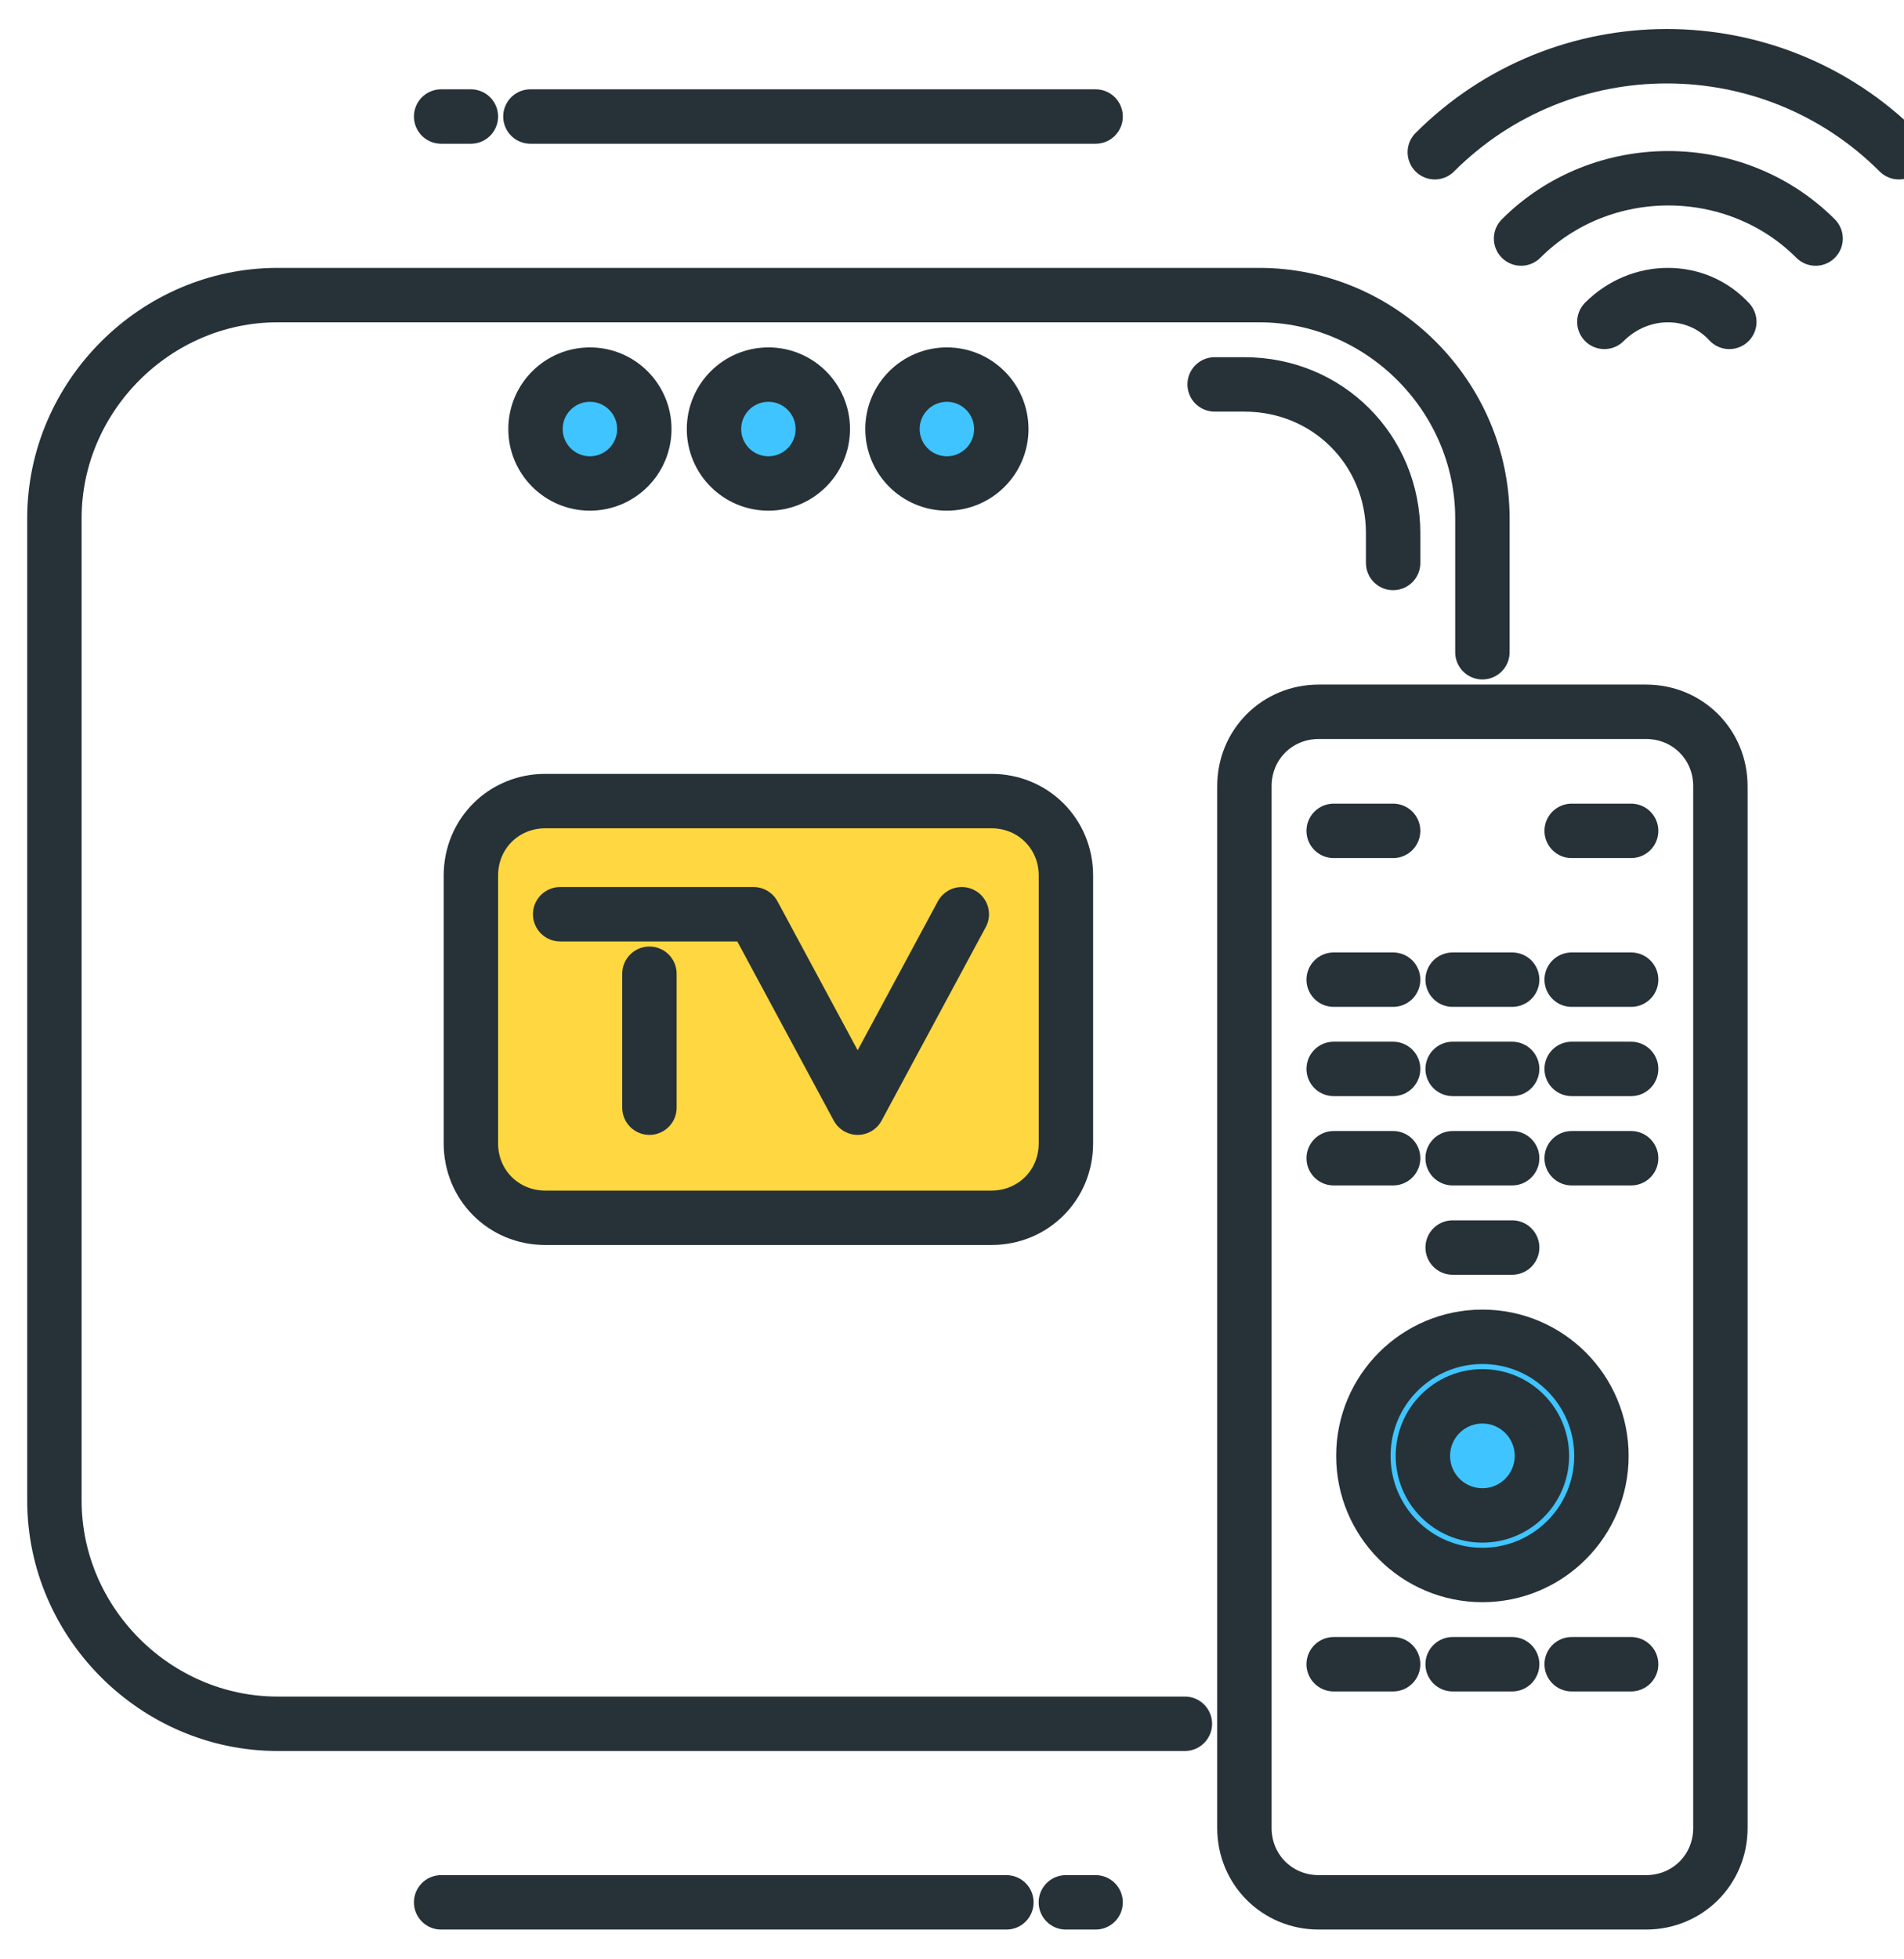 <?xml version="1.0" encoding="UTF-8"?>
<svg width="35px" height="36px" viewBox="0 0 35 36" version="1.1" xmlns="http://www.w3.org/2000/svg" xmlns:xlink="http://www.w3.org/1999/xlink">
    <title>smart-tv-box@3x</title>
    <g id="5.-Pages" stroke="none" stroke-width="1" fill="none" fill-rule="evenodd" stroke-linecap="round" stroke-linejoin="round">
        <g id="5.4-Waiting-bills" transform="translate(-248, -487)" stroke="#263238">
            <g id="List-of-Bills" transform="translate(32, 250)">
                <g id="4th-Movie-Subscraption" transform="translate(158, 212)">
                    <g id="Group" transform="translate(59, 25.5)">
                        <g transform="translate(21.875, 12.578)">
                            <path d="M7.383,21.875 L1.367,21.875 C0.602,21.875 0,21.273 0,20.508 L0,1.367 C0,0.602 0.602,0 1.367,0 L7.383,0 C8.148,0 8.75,0.602 8.75,1.367 L8.75,20.508 C8.75,21.273 8.148,21.875 7.383,21.875 Z" id="Path"></path>
                            <circle id="Oval" fill="#40C4FF" fill-rule="nonzero" cx="4.375" cy="13.672" r="2.188"></circle>
                            <circle id="Oval" cx="4.375" cy="13.672" r="1.094"></circle>
                            <line x1="1.641" y1="2.188" x2="2.734" y2="2.188" id="Path"></line>
                            <line x1="6.016" y1="2.188" x2="7.109" y2="2.188" id="Path"></line>
                            <line x1="1.641" y1="4.922" x2="2.734" y2="4.922" id="Path"></line>
                            <line x1="3.828" y1="4.922" x2="4.922" y2="4.922" id="Path"></line>
                            <line x1="6.016" y1="4.922" x2="7.109" y2="4.922" id="Path"></line>
                            <line x1="1.641" y1="6.562" x2="2.734" y2="6.562" id="Path"></line>
                            <line x1="3.828" y1="6.562" x2="4.922" y2="6.562" id="Path"></line>
                            <line x1="6.016" y1="6.562" x2="7.109" y2="6.562" id="Path"></line>
                            <line x1="1.641" y1="8.203" x2="2.734" y2="8.203" id="Path"></line>
                            <line x1="3.828" y1="8.203" x2="4.922" y2="8.203" id="Path"></line>
                            <line x1="3.828" y1="9.844" x2="4.922" y2="9.844" id="Path"></line>
                            <line x1="6.016" y1="8.203" x2="7.109" y2="8.203" id="Path"></line>
                            <line x1="1.641" y1="17.5" x2="2.734" y2="17.5" id="Path"></line>
                            <line x1="3.828" y1="17.5" x2="4.922" y2="17.5" id="Path"></line>
                            <line x1="6.016" y1="17.5" x2="7.109" y2="17.5" id="Path"></line>
                        </g>
                        <g transform="translate(25.156, 0)">
                            <path d="M0.219,2.297 C2.57,-0.055 6.398,-0.055 8.75,2.297" id="Path"></path>
                            <path d="M1.805,3.883 C3.281,2.406 5.742,2.406 7.219,3.883" id="Path"></path>
                            <path d="M3.336,5.414 C3.992,4.758 5.031,4.758 5.633,5.414" id="Path"></path>
                        </g>
                        <g transform="translate(7.109, 33.906)">
                            <line x1="11.484" y1="0.547" x2="12.031" y2="0.547" id="Path"></line>
                            <line x1="0" y1="0.547" x2="10.391" y2="0.547" id="Path"></line>
                        </g>
                        <g transform="translate(7.109, 1.094)">
                            <line x1="0.547" y1="0.547" x2="0" y2="0.547" id="Path"></line>
                            <line x1="12.031" y1="0.547" x2="1.641" y2="0.547" id="Path"></line>
                        </g>
                        <g transform="translate(0, 4.922)">
                            <path d="M20.781,26.25 L4.102,26.25 C1.859,26.25 0,24.391 0,22.148 L0,4.102 C0,1.859 1.859,0 4.102,0 L22.148,0 C24.391,0 26.25,1.859 26.25,4.102 L26.25,6.562" id="Path"></path>
                            <g transform="translate(7.656, 9.297)" id="Path">
                                <path d="M9.57,7.656 L1.367,7.656 C0.602,7.656 0,7.055 0,6.289 L0,1.367 C0,0.602 0.602,0 1.367,0 L9.57,0 C10.336,0 10.938,0.602 10.938,1.367 L10.938,6.289 C10.938,7.055 10.336,7.656 9.57,7.656 Z" fill="#FFD740" fill-rule="nonzero"></path>
                                <g transform="translate(1.641, 1.641)">
                                    <polyline points="0 0.438 3.555 0.438 5.469 3.992 7.383 0.438"></polyline>
                                    <line x1="1.641" y1="3.992" x2="1.641" y2="1.531"></line>
                                </g>
                            </g>
                            <circle id="Oval" fill="#40C4FF" fill-rule="nonzero" cx="9.844" cy="2.461" r="1"></circle>
                            <circle id="Oval" fill="#40C4FF" fill-rule="nonzero" cx="13.125" cy="2.461" r="1"></circle>
                            <circle id="Oval" fill="#40C4FF" fill-rule="nonzero" cx="16.406" cy="2.461" r="1"></circle>
                            <path d="M21.328,1.641 L21.875,1.641 C23.406,1.641 24.609,2.844 24.609,4.375 L24.609,4.922" id="Path"></path>
                        </g>
                    </g>
                </g>
            </g>
        </g>
    </g>
</svg>
